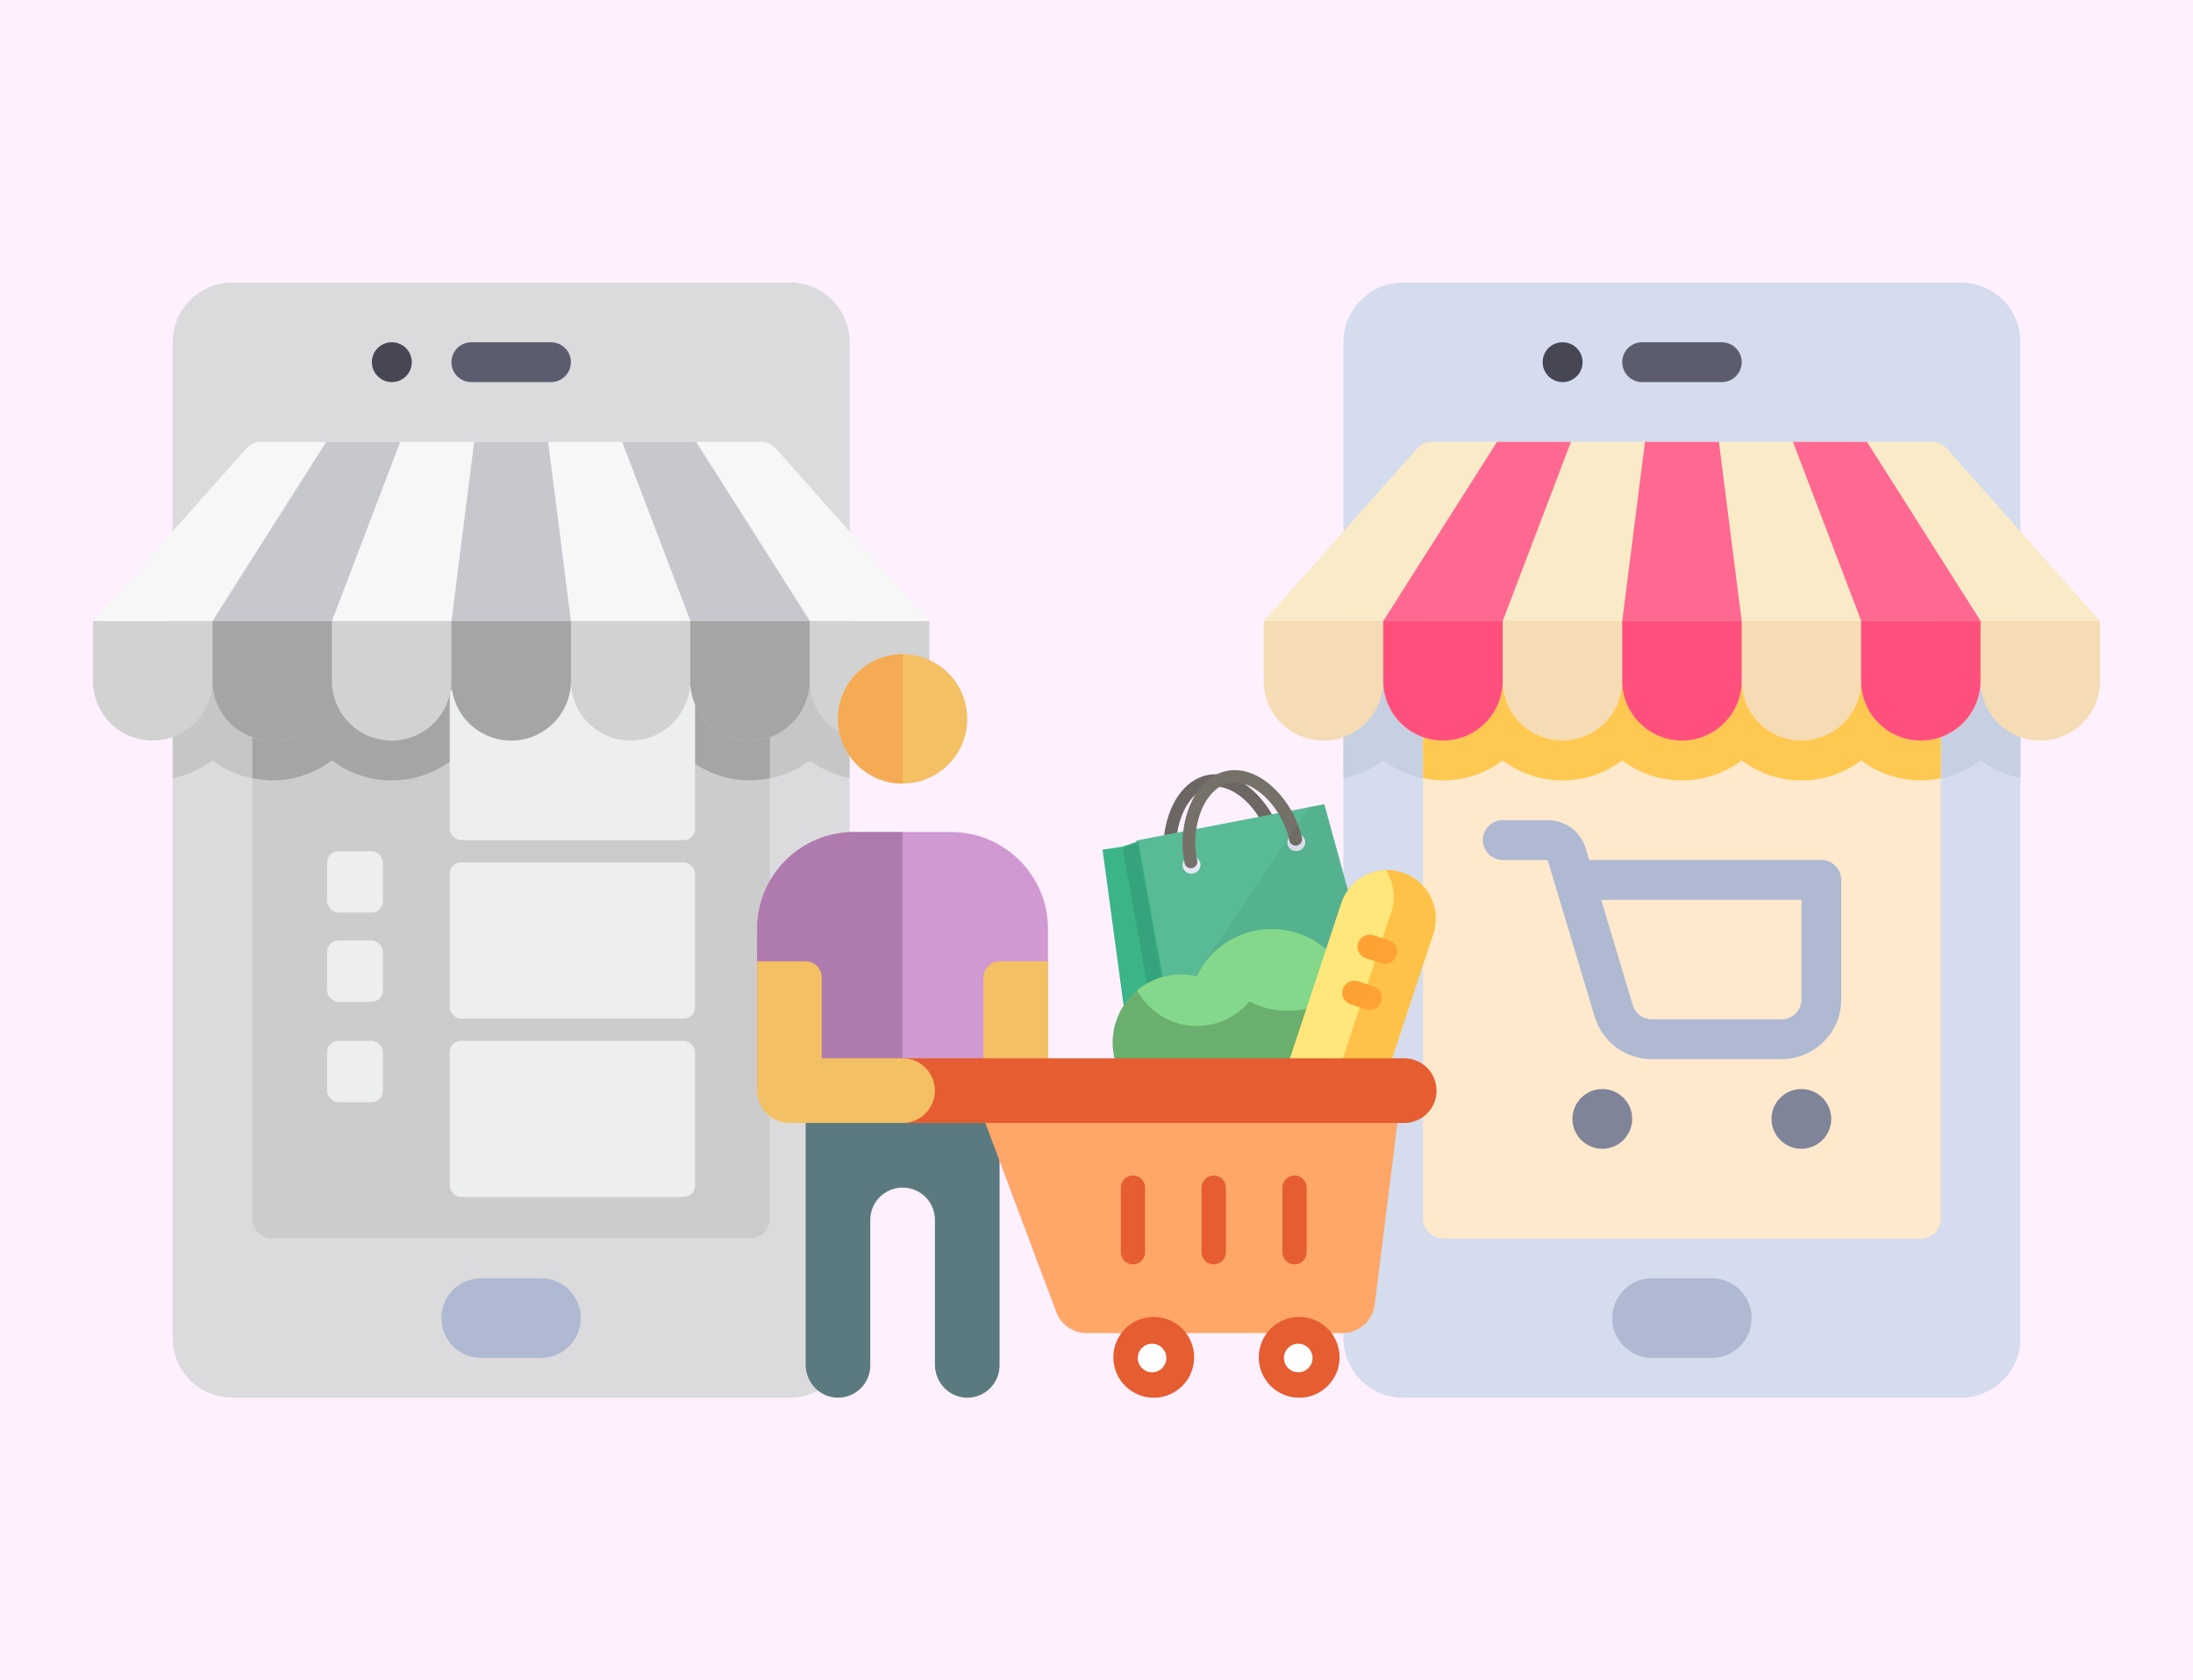 <svg width="590" height="452" viewBox="0 0 590 452" fill="none" xmlns="http://www.w3.org/2000/svg">
<rect width="590" height="452" fill="#FEF0FF"/>
<path d="M527.509 376H377.509C368.633 376 361.438 368.805 361.438 359.928V92.072C361.438 83.195 368.633 76 377.509 76H527.509C536.386 76 543.581 83.195 543.581 92.072V359.929C543.581 368.805 536.386 376 527.509 376Z" fill="#D5DCED"/>
<path d="M543.581 209.334V156.363H532.866H361.438V209.334C365.385 208.526 369.041 206.904 372.152 204.565C376.631 207.935 382.198 209.935 388.224 209.935C394.248 209.935 399.816 207.935 404.295 204.565C408.775 207.935 414.342 209.935 420.367 209.935C426.392 209.935 431.959 207.935 436.439 204.565C440.918 207.935 446.485 209.935 452.51 209.935C458.535 209.935 464.103 207.935 468.582 204.565C473.062 207.935 478.629 209.935 484.654 209.935C490.678 209.935 496.246 207.935 500.725 204.565C505.205 207.935 510.772 209.935 516.797 209.935C522.822 209.935 528.389 207.935 532.869 204.565C535.977 206.904 539.632 208.526 543.581 209.334Z" fill="#C7CFE2"/>
<path d="M522.137 156.363H382.852V327.792C382.852 330.75 385.25 333.149 388.209 333.149H516.78C519.739 333.149 522.138 330.75 522.138 327.792V156.363H522.137Z" fill="#FFE9CD"/>
<path d="M522.137 156.363H382.852V209.334C384.59 209.689 386.367 209.934 388.209 209.934C394.233 209.934 399.801 207.934 404.28 204.564C408.76 207.934 414.327 209.934 420.352 209.934C426.377 209.934 431.944 207.934 436.424 204.564C440.903 207.934 446.47 209.934 452.496 209.934C458.52 209.934 464.088 207.934 468.567 204.564C473.047 207.934 478.614 209.934 484.639 209.934C490.663 209.934 496.231 207.934 500.711 204.564C505.19 207.934 510.757 209.934 516.782 209.934C518.624 209.934 520.401 209.689 522.139 209.334V156.363H522.137Z" fill="#FFC850"/>
<path d="M463.223 102.791H441.795C438.833 102.791 436.438 100.392 436.438 97.433C436.438 94.475 438.833 92.076 441.795 92.076H463.223C466.184 92.076 468.58 94.475 468.58 97.433C468.58 100.392 466.184 102.791 463.223 102.791Z" fill="#5B5D6E"/>
<path d="M420.414 102.791C417.453 102.791 415.031 100.392 415.031 97.433C415.031 94.475 417.401 92.076 420.362 92.076H420.414C423.376 92.076 425.771 94.475 425.771 97.433C425.771 100.392 423.376 102.791 420.414 102.791Z" fill="#464655"/>
<path d="M460.536 365.292H444.464C438.548 365.292 433.75 360.495 433.75 354.578C433.75 348.661 438.547 343.863 444.464 343.863H460.536C466.453 343.863 471.251 348.66 471.251 354.578C471.251 360.495 466.454 365.292 460.536 365.292Z" fill="#AFB9D2"/>
<path d="M519.737 118.863H385.263C383.733 118.863 382.276 119.518 381.259 120.662L340 167.078H565L523.741 120.662C522.725 119.517 521.267 118.863 519.737 118.863Z" fill="#FAEBC8"/>
<path d="M462.458 118.861H442.561L436.438 167.076H468.581L462.458 118.861Z" fill="#FF6991"/>
<path d="M502.273 118.861H482.375L500.743 167.076H532.886L502.273 118.861Z" fill="#FF6991"/>
<path d="M532.857 167.076H340V183.148C340 192.024 347.195 199.22 356.072 199.22C364.948 199.22 372.143 192.024 372.143 183.148C372.143 192.024 379.339 199.22 388.215 199.22C397.091 199.22 404.287 192.024 404.287 183.148C404.287 192.024 411.482 199.22 420.358 199.22C429.235 199.22 436.43 192.024 436.43 183.148C436.43 192.024 443.625 199.22 452.502 199.22C461.378 199.22 468.573 192.024 468.573 183.148C468.573 192.024 475.769 199.22 484.645 199.22C493.521 199.22 500.717 192.024 500.717 183.148C500.717 192.024 507.912 199.22 516.788 199.22C525.665 199.22 532.86 192.024 532.86 183.148C532.86 192.024 540.055 199.22 548.932 199.22C557.808 199.22 565.003 192.024 565.003 183.148V167.076H532.857Z" fill="#F5DCB4"/>
<path d="M388.212 199.22C379.336 199.22 372.141 192.024 372.141 183.148V167.076H404.283V183.148C404.283 192.024 397.088 199.22 388.212 199.22Z" fill="#FF507D"/>
<path d="M516.767 199.22C507.891 199.22 500.695 192.024 500.695 183.148V167.076H532.838V183.148C532.839 192.024 525.643 199.22 516.767 199.22Z" fill="#FF507D"/>
<path d="M452.509 199.22C443.633 199.22 436.438 192.024 436.438 183.148V167.076H468.58V183.148C468.581 192.024 461.386 199.22 452.509 199.22Z" fill="#FF507D"/>
<path d="M402.753 118.863L372.141 167.078H404.283L422.651 118.863H402.753Z" fill="#FF6991"/>
<path d="M479.295 284.922H444.41C437.258 284.922 431.07 280.319 429.014 273.47L416.38 231.351H404.295C401.333 231.351 398.938 228.952 398.938 225.994C398.938 223.036 401.333 220.637 404.295 220.637H416.38C421.151 220.637 425.273 223.705 426.644 228.274L427.565 231.351H490.009C492.971 231.351 495.366 233.749 495.366 236.708V268.851C495.366 277.713 488.157 284.922 479.295 284.922ZM430.783 242.066L439.279 270.392C439.964 272.673 442.026 274.208 444.412 274.208H479.295C482.251 274.208 484.653 271.804 484.653 268.851V242.066H430.783Z" fill="#AFB9D2"/>
<path d="M431.082 309.034C435.52 309.034 439.118 305.436 439.118 300.998C439.118 296.561 435.52 292.963 431.082 292.963C426.645 292.963 423.047 296.561 423.047 300.998C423.047 305.436 426.645 309.034 431.082 309.034Z" fill="#7F8499"/>
<path d="M484.637 309.034C489.075 309.034 492.673 305.436 492.673 300.998C492.673 296.561 489.075 292.963 484.637 292.963C480.199 292.963 476.602 296.561 476.602 300.998C476.602 305.436 480.199 309.034 484.637 309.034Z" fill="#7F8499"/>
<path d="M212.525 376H62.525C53.648 376 46.453 368.805 46.453 359.928V92.072C46.453 83.195 53.648 76 62.525 76H212.525C221.401 76 228.596 83.195 228.596 92.072V359.929C228.596 368.805 221.401 376 212.525 376Z" fill="#DBDBDD"/>
<path opacity="0.1" d="M228.596 209.334V156.363H217.882H46.453V209.334C50.401 208.526 54.057 206.904 57.168 204.565C61.647 207.935 67.214 209.935 73.239 209.935C79.264 209.935 84.831 207.935 89.311 204.565C93.79 207.935 99.357 209.935 105.383 209.935C111.407 209.935 116.975 207.935 121.454 204.565C125.934 207.935 131.501 209.935 137.526 209.935C143.551 209.935 149.118 207.935 153.598 204.565C158.077 207.935 163.644 209.935 169.669 209.935C175.694 209.935 181.262 207.935 185.741 204.565C190.221 207.935 195.788 209.935 201.813 209.935C207.837 209.935 213.405 207.935 217.884 204.565C220.992 206.904 224.648 208.526 228.596 209.334Z" fill="black"/>
<path d="M207.137 156.363H67.852V327.792C67.852 330.75 70.25 333.149 73.209 333.149H201.78C204.739 333.149 207.138 330.75 207.138 327.792V156.363H207.137Z" fill="#CCCCCC"/>
<path d="M207.137 156.363H67.852V209.334C69.59 209.689 71.367 209.934 73.209 209.934C79.233 209.934 84.801 207.934 89.281 204.564C93.76 207.934 99.327 209.934 105.352 209.934C111.377 209.934 116.944 207.934 121.424 204.564C125.903 207.934 131.47 209.934 137.496 209.934C143.52 209.934 149.088 207.934 153.567 204.564C158.047 207.934 163.614 209.934 169.639 209.934C175.663 209.934 181.231 207.934 185.711 204.564C190.19 207.934 195.757 209.934 201.782 209.934C203.624 209.934 205.401 209.689 207.139 209.334V156.363H207.137Z" fill="#A5A5A5"/>
<path d="M148.239 102.789H126.81C123.849 102.789 121.453 100.39 121.453 97.431C121.453 94.473 123.849 92.074 126.81 92.074H148.239C151.2 92.074 153.596 94.473 153.596 97.431C153.596 100.39 151.199 102.789 148.239 102.789Z" fill="#5B5D6E"/>
<path d="M105.43 102.789C102.469 102.789 100.047 100.39 100.047 97.431C100.047 94.473 102.417 92.074 105.378 92.074H105.43C108.391 92.074 110.787 94.473 110.787 97.431C110.787 100.39 108.391 102.789 105.43 102.789Z" fill="#464655"/>
<path d="M145.536 365.292H129.464C123.548 365.292 118.75 360.495 118.75 354.578C118.75 348.661 123.547 343.863 129.464 343.863H145.536C151.453 343.863 156.251 348.66 156.251 354.578C156.251 360.495 151.454 365.292 145.536 365.292Z" fill="#AFB9D2"/>
<path d="M204.737 118.863H70.263C68.733 118.863 67.276 119.518 66.259 120.662L25 167.078H250L208.741 120.662C207.725 119.517 206.267 118.863 204.737 118.863Z" fill="#F7F7F7"/>
<rect x="121" y="184" width="66" height="42" rx="3" fill="#EDEEEE"/>
<path d="M147.473 118.863H127.576L121.453 167.078H153.596L147.473 118.863Z" fill="#C7C8CE"/>
<path d="M187.289 118.863H167.391L185.759 167.078H217.901L187.289 118.863Z" fill="#C7C8CE"/>
<path d="M217.857 167.074H25V183.146C25 192.022 32.195 199.218 41.072 199.218C49.948 199.218 57.143 192.022 57.143 183.146C57.143 192.022 64.339 199.218 73.215 199.218C82.091 199.218 89.287 192.022 89.287 183.146C89.287 192.022 96.482 199.218 105.358 199.218C114.235 199.218 121.43 192.022 121.43 183.146C121.43 192.022 128.625 199.218 137.502 199.218C146.378 199.218 153.573 192.022 153.573 183.146C153.573 192.022 160.769 199.218 169.645 199.218C178.521 199.218 185.717 192.022 185.717 183.146C185.717 192.022 192.912 199.218 201.788 199.218C210.665 199.218 217.86 192.022 217.86 183.146C217.86 192.022 225.055 199.218 233.932 199.218C242.808 199.218 250.003 192.022 250.003 183.146V167.074H217.857Z" fill="#D2D2D2"/>
<path d="M73.228 199.218C64.352 199.218 57.156 192.022 57.156 183.146V167.074H89.299V183.146C89.299 192.022 82.104 199.218 73.228 199.218Z" fill="#A5A5A6"/>
<path d="M201.767 199.218C192.891 199.218 185.695 192.022 185.695 183.146V167.074H217.838V183.146C217.839 192.022 210.643 199.218 201.767 199.218Z" fill="#A5A5A6"/>
<path d="M137.525 199.218C128.648 199.218 121.453 192.022 121.453 183.146V167.074H153.596V183.146C153.596 192.022 146.401 199.218 137.525 199.218Z" fill="#A5A5A6"/>
<path d="M87.769 118.863L57.156 167.078H89.299L107.667 118.863H87.769Z" fill="#C7C8CE"/>
<rect x="88" y="229" width="15" height="16.5" rx="3" fill="#EDEEEE"/>
<rect x="121" y="232" width="66" height="42" rx="3" fill="#EDEEEE"/>
<rect x="121" y="280" width="66" height="42" rx="3" fill="#EDEEEE"/>
<rect x="88" y="253" width="15" height="16.5" rx="3" fill="#EDEEEE"/>
<rect x="88" y="280" width="15" height="16.5" rx="3" fill="#EDEEEE"/>
<g clip-path="url(#clip0_2509_9615)">
<path d="M345.129 226.582C345.323 227.479 344.715 228.356 343.781 228.557C342.86 228.756 341.944 228.208 341.751 227.311C341.162 224.583 340.063 221.991 338.641 219.752C335.875 215.335 331.896 212.207 328.091 211.678C327.174 211.541 326.28 211.567 325.408 211.755C324.019 212.055 322.733 212.769 321.593 213.8C321.593 213.8 321.593 213.8 321.583 213.815C319.147 216.05 317.391 219.772 316.717 223.981C316.276 226.764 316.304 229.753 316.932 232.665C317.126 233.562 316.53 234.436 315.596 234.638C314.675 234.837 313.759 234.289 313.566 233.392C312.961 230.59 312.852 227.579 313.212 224.66C314.122 217.019 318.189 209.943 324.713 208.536C325.598 208.345 326.482 208.27 327.362 208.299C329.974 208.365 332.538 209.342 334.887 210.932C334.889 210.944 334.902 210.941 334.902 210.941C337.766 212.895 340.302 215.768 342.193 219.05C343.555 221.431 344.57 223.989 345.129 226.582Z" fill="#6C6762"/>
<path d="M372.803 276.445L318.141 291.877L314.537 272.789L311.935 259L311.777 258.147L305.832 226.718L305.776 226.46L305.714 226.113L313.207 224.664L316.712 223.985L318.339 223.66L321.847 222.993L338.636 219.756L342.188 219.054L343.867 218.731L347.399 218.059L351.966 217.176L352.288 217.12L353.102 216.957L356.297 216.332L357.192 219.584L357.448 220.532L372.803 276.445Z" fill="#59BB96"/>
<path d="M306.3 226.277L314.662 272.602L318.138 291.872L318.141 291.885L312.923 291.184L309.917 290.778L304.949 290.101L304.593 287.44L304.569 287.329L304.388 285.954L296.624 228.57L301.807 227.799L305.773 226.455L306.3 226.277Z" fill="#3BB588"/>
<g opacity="0.5">
<path d="M305.607 289.77L317.803 291.451L312.538 286.696L305.607 289.77Z" fill="#59BB96"/>
</g>
<g opacity="0.1">
<path d="M306.053 226.531L305.925 226.688L302.071 228.292L312.543 286.693L317.807 291.449L306.053 226.531Z" fill="#040000"/>
</g>
<path d="M321.05 234.967C322.353 234.686 323.191 233.45 322.923 232.205C322.654 230.961 321.381 230.181 320.078 230.462C318.775 230.743 317.936 231.979 318.205 233.223C318.473 234.467 319.747 235.248 321.05 234.967Z" fill="#E5E8F5"/>
<path d="M349.245 228.887C350.548 228.606 351.387 227.369 351.118 226.125C350.85 224.881 349.576 224.101 348.273 224.382C346.97 224.663 346.132 225.899 346.4 227.143C346.668 228.387 347.942 229.168 349.245 228.887Z" fill="#E5E8F5"/>
<path d="M350.278 225.471C350.472 226.367 349.863 227.244 348.942 227.443C348.008 227.645 347.105 227.094 346.912 226.197C346.856 225.939 346.803 225.693 346.735 225.438L346.716 225.352C346.101 222.977 345.113 220.721 343.873 218.726C341.493 214.906 338.207 212.015 334.902 210.94C334.902 210.94 334.89 210.943 334.887 210.931C333.423 210.463 331.957 210.342 330.569 210.641C329.696 210.829 328.871 211.174 328.092 211.677C324.922 213.673 322.613 217.989 321.853 222.988C321.466 225.489 321.465 228.164 321.941 230.787L321.944 230.799C321.987 231.06 322.037 231.293 322.093 231.551C322.287 232.448 321.678 233.325 320.745 233.527C319.823 233.725 318.908 233.177 318.714 232.28C318.659 232.022 318.6 231.752 318.566 231.476C318.097 228.942 318.034 226.268 318.345 223.655C318.757 220.082 319.863 216.628 321.583 213.814C321.593 213.799 321.593 213.799 321.593 213.799C323.078 211.383 325.011 209.435 327.363 208.298C328.153 207.909 328.989 207.613 329.874 207.422C332.7 206.812 335.534 207.371 338.165 208.719C338.207 208.736 338.249 208.753 338.294 208.782C338.999 209.131 339.684 209.562 340.354 210.047C340.399 210.076 340.444 210.105 340.476 210.136C343.2 212.095 345.617 214.891 347.405 218.054C348.071 219.235 348.662 220.483 349.154 221.753C349.529 222.713 349.83 223.69 350.081 224.677C350.164 224.942 350.222 225.212 350.278 225.471Z" fill="#757169"/>
<path opacity="0.05" d="M372.81 276.441L318.148 291.873L318.151 291.885L312.934 291.185L309.927 290.779L304.959 290.102L304.604 287.44L304.654 287.378L310.994 278.025L314.455 272.906L314.544 272.784L314.672 272.602L346.718 225.352L349.155 221.753L352.295 217.115L352.305 217.1L353.106 216.94L356.304 216.327L357.199 219.58L357.455 220.528L372.81 276.441Z" fill="#040000"/>
<path d="M268.923 293.389V319.476V367.302C268.923 372.21 264.858 376.168 259.911 375.992C255.199 375.825 251.532 371.809 251.532 367.094V328.171C251.532 323.369 247.639 319.476 242.837 319.476C238.034 319.476 234.141 323.369 234.141 328.171V367.302C234.141 372.21 230.075 376.168 225.129 375.992C220.416 375.824 216.75 371.808 216.75 367.093V319.476V293.389H268.923V293.389Z" fill="#5B7A7F"/>
<path d="M281.956 249.913V293.391H203.695V249.913C203.695 235.506 215.375 223.826 229.782 223.826H255.87C270.277 223.827 281.956 235.506 281.956 249.913Z" fill="#D199D1"/>
<path d="M242.826 293.392H203.695V249.913C203.695 235.506 215.375 223.826 229.782 223.826H242.826V293.392Z" fill="#AF7AAE"/>
<path d="M260.228 193.391C260.228 202.996 252.442 210.783 242.837 210.783C233.232 210.783 225.445 202.996 225.445 193.391C225.445 183.787 233.232 176 242.837 176C252.441 176 260.228 183.786 260.228 193.391ZM268.923 258.609C266.522 258.609 264.576 260.555 264.576 262.956V289.043C264.576 293.846 268.469 297.739 273.271 297.739C278.074 297.739 281.967 293.846 281.967 289.043V258.609H268.923Z" fill="#F4C064"/>
<path d="M242.837 176V210.782C233.232 210.782 225.445 202.996 225.445 193.391C225.445 183.786 233.232 176 242.837 176Z" fill="#F4AB53"/>
<path d="M364.562 272.333C364.562 284.714 354.525 294.752 342.143 294.752C338.405 294.752 334.885 293.832 331.787 292.215C328.422 296.255 323.355 298.828 317.686 298.828C307.556 298.828 299.344 290.616 299.344 280.485C299.344 270.355 307.556 262.143 317.686 262.143C319.145 262.143 320.563 262.318 321.923 262.64C325.539 255.112 333.234 249.914 342.143 249.914C354.525 249.914 364.562 259.952 364.562 272.333Z" fill="#6BAF6E"/>
<path d="M346.481 271.925C342.744 271.925 339.223 271.005 336.125 269.388C332.76 273.429 327.694 276.001 322.025 276.001C315.068 276.001 309.016 272.128 305.906 266.42C309.092 263.751 313.196 262.143 317.677 262.143C319.136 262.143 320.553 262.318 321.914 262.64C325.529 255.112 333.224 249.914 342.133 249.914C351.76 249.914 359.967 255.983 363.143 264.502C359.039 269.059 353.095 271.925 346.481 271.925Z" fill="#84D88B"/>
<path d="M341.757 300.799L360.862 243.006C363.123 236.166 370.5 232.455 377.34 234.715C384.179 236.976 387.891 244.354 385.63 251.193L366.525 308.987C364.264 315.826 356.887 319.538 350.047 317.277C343.207 315.016 339.495 307.639 341.757 300.799Z" fill="#FFC248"/>
<path d="M343.24 312.059C341.133 308.846 340.456 304.739 341.756 300.808L360.861 243.014C362.626 237.674 367.511 234.241 372.823 234.068C374.93 237.281 375.607 241.389 374.307 245.32L355.202 303.113C353.437 308.454 348.552 311.887 343.24 312.059Z" fill="#FFE77C"/>
<path d="M371.603 269.452C371.15 270.822 369.876 271.691 368.507 271.691C368.168 271.691 367.823 271.637 367.484 271.525L363.356 270.16C361.645 269.595 360.718 267.751 361.283 266.041C361.848 264.331 363.692 263.403 365.402 263.968L369.531 265.333C371.24 265.898 372.168 267.742 371.603 269.452ZM373.624 252.948L369.496 251.584C367.785 251.018 365.942 251.946 365.377 253.656C364.811 255.366 365.739 257.211 367.449 257.776L371.577 259.141C371.917 259.253 372.262 259.306 372.601 259.306C373.97 259.306 375.244 258.438 375.697 257.068C376.262 255.358 375.334 253.514 373.624 252.948Z" fill="#FFA233"/>
<path d="M284.174 352.964L260.203 289.041H377.595L369.851 350.989C369.307 355.341 365.608 358.606 361.223 358.606H292.316C288.691 358.606 285.447 356.358 284.174 352.964Z" fill="#FFA669"/>
<path d="M360.4 365.134C360.4 371.137 355.533 376.004 349.53 376.004C343.527 376.004 338.661 371.137 338.661 365.134C338.661 359.131 343.527 354.264 349.53 354.264C355.533 354.264 360.4 359.131 360.4 365.134ZM310.4 354.264C304.396 354.264 299.53 359.131 299.53 365.134C299.53 371.137 304.396 376.004 310.4 376.004C316.403 376.004 321.269 371.137 321.269 365.134C321.269 359.131 316.402 354.264 310.4 354.264ZM377.791 284.699H243.008C238.205 284.699 234.312 288.592 234.312 293.395C234.312 298.198 238.205 302.091 243.008 302.091H377.791C382.593 302.091 386.486 298.198 386.486 293.395C386.486 288.592 382.593 284.699 377.791 284.699Z" fill="#E55D30"/>
<path d="M308.061 319.484V336.875C308.061 338.676 306.601 340.136 304.8 340.136C302.999 340.136 301.539 338.676 301.539 336.875V319.484C301.539 317.683 302.999 316.223 304.8 316.223C306.601 316.223 308.061 317.683 308.061 319.484ZM326.539 316.223C324.739 316.223 323.279 317.683 323.279 319.484V336.875C323.279 338.676 324.739 340.136 326.539 340.136C328.34 340.136 329.8 338.676 329.8 336.875V319.484C329.8 317.683 328.34 316.223 326.539 316.223ZM348.279 316.223C346.478 316.223 345.018 317.683 345.018 319.484V336.875C345.018 338.676 346.478 340.136 348.279 340.136C350.079 340.136 351.539 338.676 351.539 336.875V319.484C351.539 317.683 350.079 316.223 348.279 316.223Z" fill="#E55D30"/>
<path d="M251.521 293.394C251.521 298.196 247.629 302.089 242.826 302.089H212.391C207.588 302.089 203.695 298.196 203.695 293.394V258.611H216.739C219.14 258.611 221.086 260.558 221.086 262.959V284.698H242.825C247.628 284.698 251.521 288.591 251.521 293.394Z" fill="#F4C064"/>
<circle cx="309.956" cy="365.317" r="3.846" fill="white"/>
<circle cx="349.276" cy="365.317" r="3.846" fill="white"/>
</g>
<defs>
<clipPath id="clip0_2509_9615">
<rect width="200" height="200" fill="white" transform="translate(195 176)"/>
</clipPath>
</defs>
</svg>
